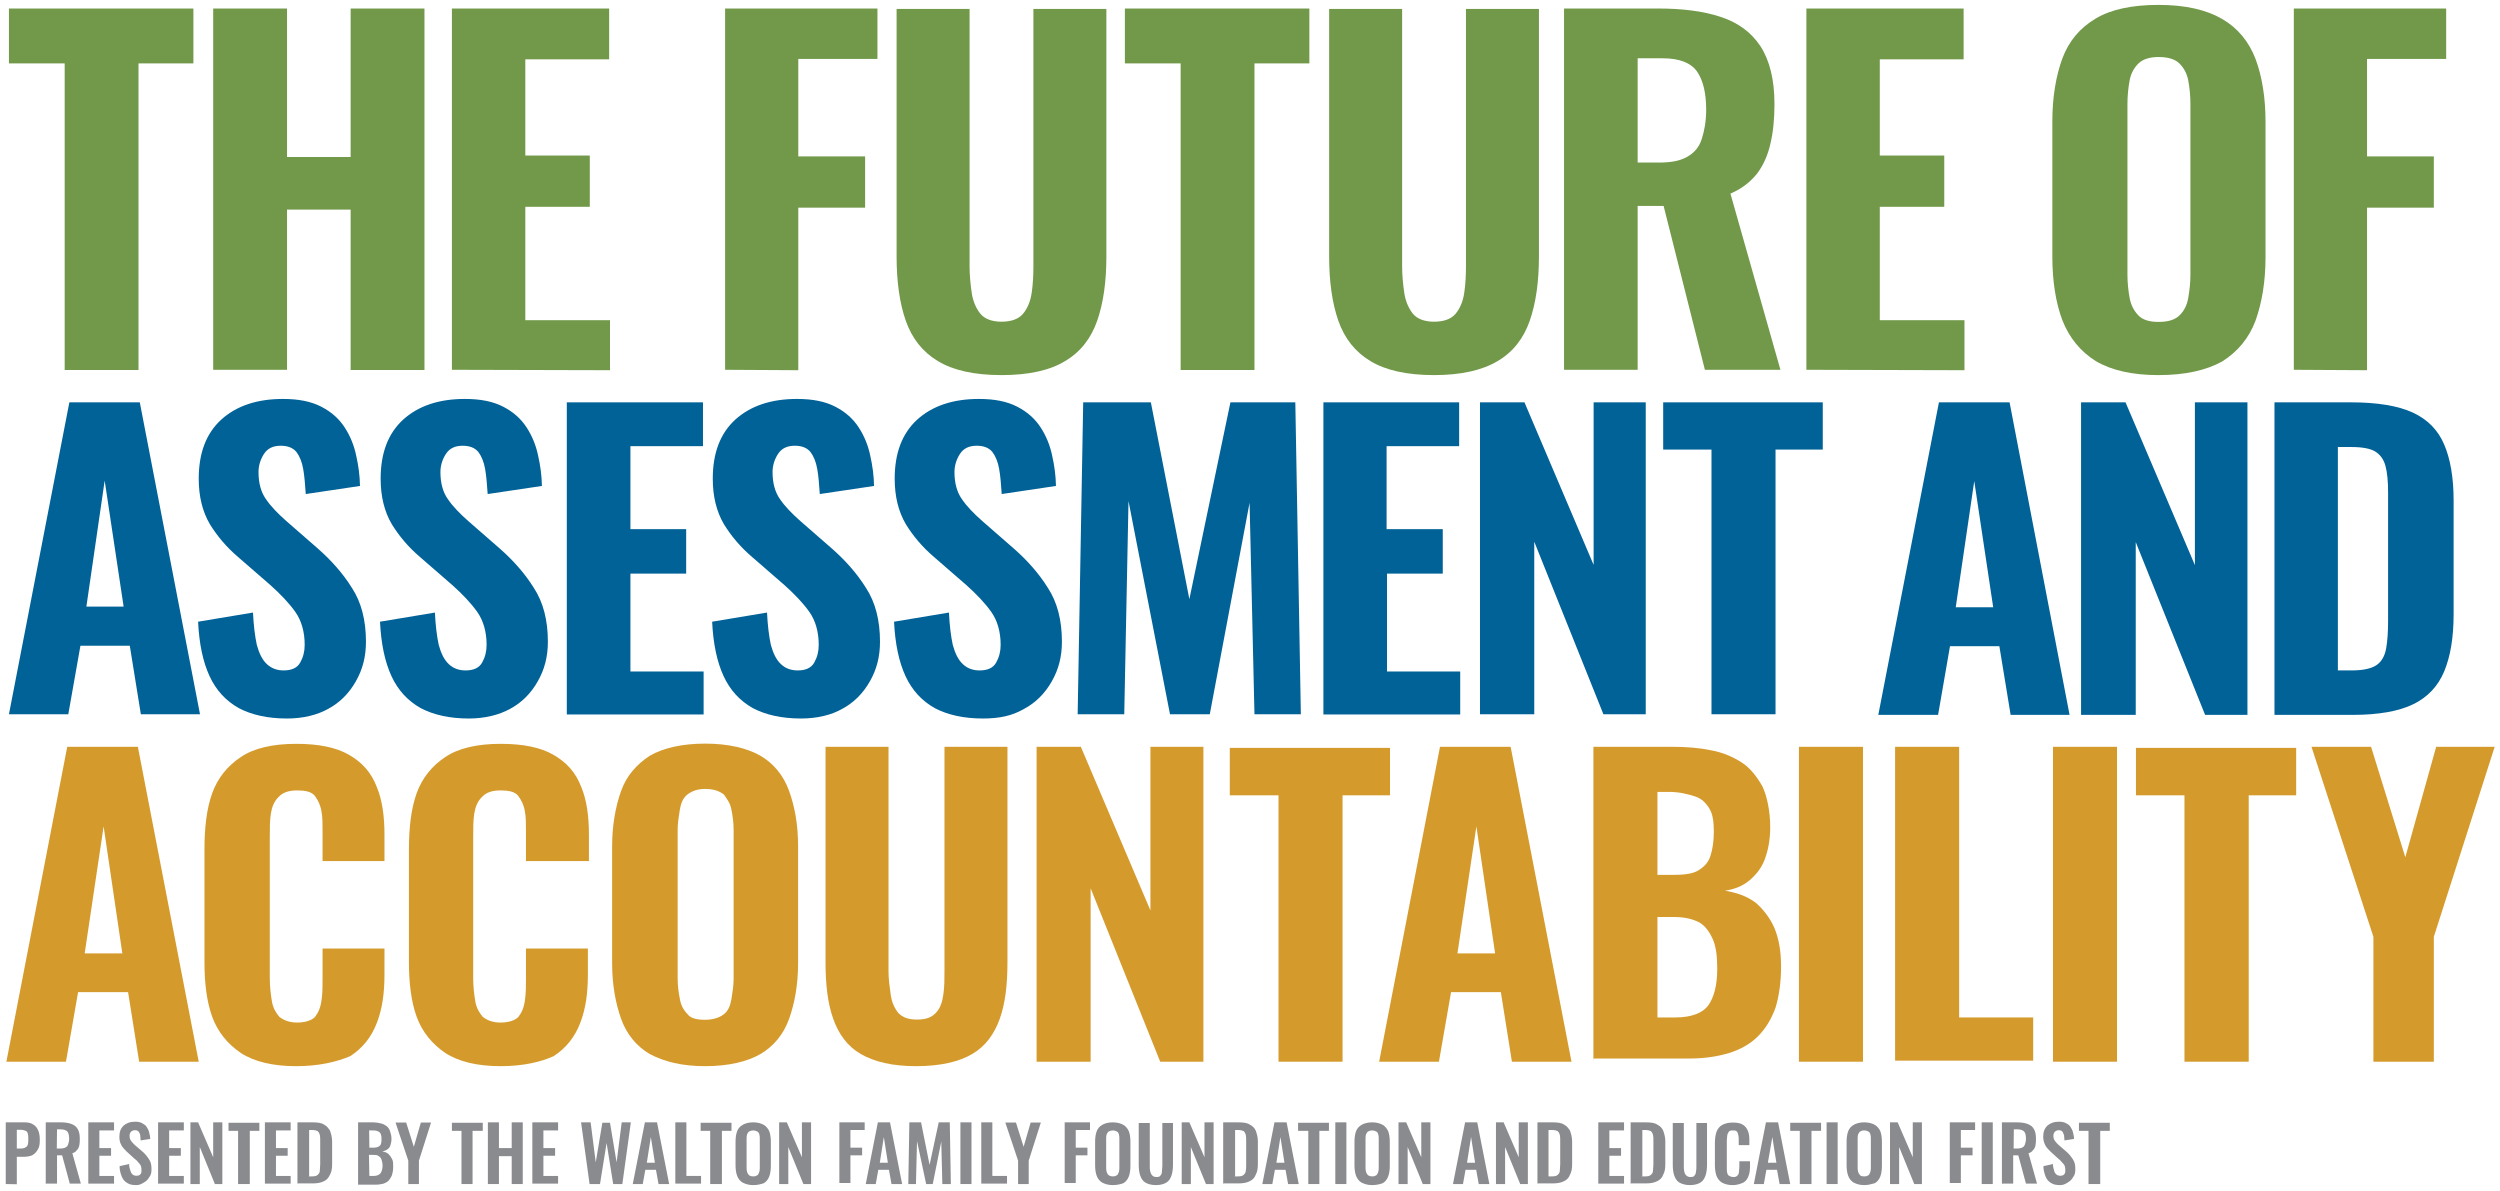<?xml version="1.0" encoding="utf-8"?>
<!-- Generator: Adobe Illustrator 27.3.1, SVG Export Plug-In . SVG Version: 6.00 Build 0)  -->
<svg version="1.1" id="Layer_1" xmlns="http://www.w3.org/2000/svg" xmlns:xlink="http://www.w3.org/1999/xlink" x="0px" y="0px"
	 viewBox="0 0 1175 559.6" style="enable-background:new 0 0 1175 559.6;" xml:space="preserve">
<style type="text/css">
	.st0{fill:#719949;}
	.st1{fill:#016298;}
	.st2{fill:#898B8E;}
	.st3{fill:#D59A2C;}
</style>
<g>
	<path class="st0" d="M30.4,173.8V29.8H4.2V4h86.7v25.8H65.1v144.1H30.4z"/>
	<path class="st0" d="M100.2,173.8V4h34.7v69.8h29.9V4h34.7v169.9h-34.7V98.5h-29.9v75.3H100.2z"/>
	<path class="st0" d="M212.4,173.8V4h73.9v23.9h-39.4v45.2h30.3v24.1h-30.3v53.3h39.8V174L212.4,173.8L212.4,173.8z"/>
	<path class="st0" d="M340.8,173.8V4h71.6v23.7h-37.2v45.8h31.4v24.1h-31.4V174L340.8,173.8L340.8,173.8z"/>
	<path class="st0" d="M470.7,176.3c-12.8,0-22.9-2.3-29.9-6.6c-7.2-4.3-12.2-10.7-15.1-19c-2.9-8.3-4.3-18.4-4.3-30.3V4.2h34.3v121
		c0,4.1,0.4,8.3,1,12.4c0.6,4.1,2.1,7.4,4.1,9.9c2.1,2.5,5.6,3.7,9.9,3.7c4.5,0,8-1.2,10.1-3.7c2.1-2.5,3.5-5.8,4.1-9.9
		c0.6-4.1,0.8-8.3,0.8-12.4V4.2H520v116.2c0,12-1.4,21.9-4.3,30.3c-2.9,8.3-7.8,14.7-15.1,19C493.6,174,483.7,176.3,470.7,176.3z"/>
	<path class="st0" d="M554.9,173.8V29.8h-26.2V4h86.7v25.8h-25.8v144.1H554.9z"/>
	<path class="st0" d="M674,176.3c-12.8,0-22.9-2.3-29.9-6.6c-7.2-4.3-12.2-10.7-15.1-19c-2.9-8.3-4.3-18.4-4.3-30.3V4.2h34.3v121
		c0,4.1,0.4,8.3,1,12.4c0.6,4.1,2.1,7.4,4.1,9.9c2.1,2.5,5.6,3.7,9.9,3.7c4.5,0,8-1.2,10.1-3.7c2.1-2.5,3.5-5.8,4.1-9.9
		c0.6-4.1,0.8-8.3,0.8-12.4V4.2h34.3v116.2c0,12-1.4,21.9-4.3,30.3c-2.9,8.3-7.8,14.7-15.1,19C696.7,174,686.8,176.3,674,176.3z"/>
	<path class="st0" d="M735.1,173.8V4h44c11.6,0,21.3,1.2,29.5,3.9c8.3,2.7,14.4,7.2,18.8,13.8c4.3,6.6,6.6,15.7,6.6,27.2
		c0,7-0.6,13.2-1.9,18.6c-1.2,5.4-3.3,10.1-6.2,14c-3.1,3.9-7.2,7.2-12.6,9.5l23.5,82.8h-35.5l-19.4-77h-12.2v77L735.1,173.8
		L735.1,173.8z M769.7,76.4h10.1c5.6,0,9.9-0.8,13.2-2.7c3.3-1.9,5.6-4.5,6.8-8.3c1.2-3.7,2.1-8.3,2.1-13.8c0-7.8-1.4-13.8-4.3-18
		c-2.9-4.1-8.3-6.2-16.1-6.2h-11.8L769.7,76.4L769.7,76.4z"/>
	<path class="st0" d="M849,173.8V4h73.9v23.9h-39.4v45.2h30.3v24.1h-30.3v53.3h39.8V174L849,173.8L849,173.8z"/>
	<path class="st0" d="M1014.5,176.3c-12.4,0-22.3-2.3-29.5-6.6c-7.2-4.5-12.4-10.9-15.7-19.2c-3.1-8.3-4.7-18.4-4.7-29.9V57.2
		c0-11.6,1.7-21.5,4.7-29.7c3.1-8.3,8.3-14.4,15.7-18.8c7.2-4.3,17.1-6.4,29.5-6.4c12.6,0,22.5,2.3,29.9,6.6
		c7.4,4.3,12.6,10.7,15.7,18.8c3.1,8.3,4.7,18.2,4.7,29.7v63.4c0,11.6-1.7,21.5-4.7,29.9c-3.1,8.3-8.5,14.7-15.7,19.2
		C1037,174,1027.1,176.3,1014.5,176.3z M1014.5,151.3c4.5,0,7.8-1,9.9-3.1c2.1-2.1,3.5-4.7,4.1-8.3s1-7,1-10.9V48.8
		c0-3.9-0.4-7.6-1-10.9c-0.6-3.3-2.1-6-4.1-8c-2.1-2.1-5.4-3.1-9.9-3.1c-4.1,0-7.4,1-9.5,3.1s-3.5,4.7-4.1,8c-0.6,3.3-1,7-1,10.9
		V129c0,3.9,0.4,7.6,1,10.9c0.6,3.5,2.1,6.2,4.1,8.3C1006.9,150.3,1010.2,151.3,1014.5,151.3z"/>
	<path class="st0" d="M1078.1,173.8V4h71.6v23.7h-37.2v45.8h31.4v24.1h-31.4V174L1078.1,173.8L1078.1,173.8z"/>
</g>
<g>
	<path class="st1" d="M4.2,335.7l28.4-146.6h33.1L94,335.7H66.2L61,303.5H37.8l-5.7,32.2H4.2z M40.6,285.1h17.5l-8.9-59.2
		L40.6,285.1z"/>
	<path class="st1" d="M134.9,337.7c-9.1,0-16.6-1.7-22.7-4.9c-6-3.4-10.6-8.3-13.7-15c-3.1-6.7-4.9-15.2-5.4-25.6l25.8-4.3
		c0.3,6,0.9,11,1.8,15.2c1.1,4,2.6,7.1,4.8,9.1s4.8,2.9,7.8,2.9c3.8,0,6.4-1.2,7.8-3.7c1.4-2.5,2.1-5.2,2.1-8.3
		c0-6.1-1.5-11.4-4.4-15.5c-2.9-4.1-6.9-8.3-11.7-12.6l-15.2-13.2c-5.4-4.6-9.8-9.8-13.3-15.5c-3.4-5.8-5.2-12.9-5.2-21.3
		c0-12.1,3.5-21.3,10.6-27.8c7.1-6.4,16.7-9.7,29-9.7c7.4,0,13.3,1.2,18.1,3.7c4.8,2.5,8.3,5.7,10.9,9.7s4.4,8.4,5.4,13.2
		c1.1,4.8,1.7,9.5,1.8,14.3l-25.5,3.8c-0.3-4.4-0.6-8.4-1.2-11.8c-0.6-3.4-1.7-6-3.2-8c-1.7-2-4.1-2.9-7.4-2.9
		c-3.5,0-6.1,1.2-7.8,3.8c-1.7,2.6-2.6,5.5-2.6,8.6c0,5.2,1.2,9.5,3.5,12.7c2.3,3.4,5.5,6.7,9.7,10.4l14.9,13
		c6.1,5.4,11.5,11.4,15.8,18.3c4.4,6.7,6.6,15.2,6.6,25.3c0,6.9-1.5,13-4.8,18.7c-3.1,5.5-7.5,10-13.2,13
		C149.1,336,142.5,337.7,134.9,337.7z"/>
	<path class="st1" d="M220.4,337.7c-9.1,0-16.6-1.7-22.7-4.9c-6-3.4-10.6-8.3-13.7-15c-3.1-6.7-4.9-15.2-5.4-25.6l25.8-4.3
		c0.3,6,0.9,11,1.8,15.2c1.1,4,2.6,7.1,4.8,9.1c2.1,2,4.8,2.9,7.8,2.9c3.8,0,6.4-1.2,7.8-3.7c1.4-2.5,2.1-5.2,2.1-8.3
		c0-6.1-1.5-11.4-4.4-15.5c-2.9-4.1-6.9-8.3-11.7-12.6l-15.2-13.2c-5.4-4.6-9.8-9.8-13.3-15.5c-3.4-5.8-5.2-12.9-5.2-21.3
		c0-12.1,3.5-21.3,10.6-27.8c7.1-6.4,16.7-9.7,29-9.7c7.4,0,13.3,1.2,18.1,3.7c4.8,2.5,8.3,5.7,10.9,9.7c2.6,4,4.4,8.4,5.4,13.2
		c1.1,4.8,1.7,9.5,1.8,14.3l-25.5,3.8c-0.3-4.4-0.6-8.4-1.2-11.8c-0.6-3.4-1.7-6-3.2-8c-1.7-2-4.1-2.9-7.4-2.9
		c-3.5,0-6.1,1.2-7.8,3.8c-1.7,2.6-2.6,5.5-2.6,8.6c0,5.2,1.2,9.5,3.5,12.7c2.3,3.4,5.5,6.7,9.7,10.4l14.9,13
		c6.1,5.4,11.5,11.4,15.8,18.3c4.4,6.7,6.6,15.2,6.6,25.3c0,6.9-1.5,13-4.8,18.7c-3.1,5.5-7.5,10-13.2,13
		C234.5,336,227.9,337.7,220.4,337.7z"/>
	<path class="st1" d="M266.4,335.7V189.1h64v20.6h-34.1v39h26.2v20.9h-26.2v46h34.4v20.2H266.4z"/>
	<path class="st1" d="M376.5,337.7c-9.1,0-16.6-1.7-22.7-4.9c-6-3.4-10.6-8.3-13.7-15c-3.1-6.7-4.9-15.2-5.4-25.6l25.8-4.3
		c0.3,6,0.9,11,1.8,15.2c1.1,4,2.6,7.1,4.8,9.1c2.1,2,4.8,2.9,7.8,2.9c3.8,0,6.4-1.2,7.8-3.7c1.4-2.5,2.1-5.2,2.1-8.3
		c0-6.1-1.5-11.4-4.4-15.5c-2.9-4.1-6.9-8.3-11.7-12.6l-15.2-13.2c-5.4-4.6-9.8-9.8-13.3-15.5c-3.4-5.8-5.2-12.9-5.2-21.3
		c0-12.1,3.5-21.3,10.6-27.8c7.1-6.4,16.7-9.7,29-9.7c7.4,0,13.3,1.2,18.1,3.7c4.8,2.5,8.3,5.7,10.9,9.7c2.6,4,4.4,8.4,5.4,13.2
		c1.1,4.8,1.7,9.5,1.8,14.3l-25.5,3.8c-0.3-4.4-0.6-8.4-1.2-11.8c-0.6-3.4-1.7-6-3.2-8c-1.7-2-4.1-2.9-7.4-2.9
		c-3.5,0-6.1,1.2-7.8,3.8c-1.7,2.6-2.6,5.5-2.6,8.6c0,5.2,1.2,9.5,3.5,12.7c2.3,3.4,5.5,6.7,9.7,10.4l14.9,13
		c6.1,5.4,11.5,11.4,15.8,18.3c4.4,6.7,6.6,15.2,6.6,25.3c0,6.9-1.5,13-4.8,18.7c-3.1,5.5-7.5,10-13.2,13
		C390.8,336,384.1,337.7,376.5,337.7z"/>
	<path class="st1" d="M462,337.7c-9.1,0-16.6-1.7-22.7-4.9c-6-3.4-10.6-8.3-13.7-15c-3.1-6.7-4.9-15.2-5.4-25.6l25.8-4.3
		c0.3,6,0.9,11,1.8,15.2c1.1,4,2.6,7.1,4.8,9.1c2.1,2,4.8,2.9,7.8,2.9c3.8,0,6.4-1.2,7.8-3.7c1.4-2.5,2.1-5.2,2.1-8.3
		c0-6.1-1.5-11.4-4.4-15.5c-2.9-4.1-6.9-8.3-11.7-12.6l-15.2-13.2c-5.4-4.6-9.8-9.8-13.3-15.5c-3.4-5.8-5.2-12.9-5.2-21.3
		c0-12.1,3.5-21.3,10.6-27.8c7.1-6.4,16.7-9.7,29-9.7c7.4,0,13.3,1.2,18.1,3.7c4.8,2.5,8.3,5.7,10.9,9.7c2.6,4,4.4,8.4,5.4,13.2
		c1.1,4.8,1.7,9.5,1.8,14.3l-25.5,3.8c-0.3-4.4-0.6-8.4-1.2-11.8c-0.6-3.4-1.7-6-3.2-8c-1.7-2-4.1-2.9-7.4-2.9
		c-3.5,0-6.1,1.2-7.8,3.8c-1.7,2.6-2.6,5.5-2.6,8.6c0,5.2,1.2,9.5,3.5,12.7c2.3,3.4,5.5,6.7,9.7,10.4l14.9,13
		c6.1,5.4,11.5,11.4,15.8,18.3c4.4,6.7,6.6,15.2,6.6,25.3c0,6.9-1.5,13-4.8,18.7c-3.1,5.5-7.5,10-13.2,13
		C475.5,336.5,469.5,337.7,462,337.7z"/>
	<path class="st1" d="M506.5,335.7l2.6-146.6h31.8l18.1,92.5l19.3-92.5h30.5l2.6,146.6h-21.8l-2.3-99.4l-18.7,99.4h-18.7
		l-19.5-100.2l-2,100.2L506.5,335.7L506.5,335.7z"/>
	<path class="st1" d="M622,335.7V189.1h63.8v20.6h-34.1v39h26.4v20.9h-26.2v46h34.4v20.2H622z"/>
	<path class="st1" d="M695.6,335.7V189.1h20.9l32.5,76.4v-76.4h24.5v146.6h-19.9l-32.5-81.1v81.1L695.6,335.7L695.6,335.7z"/>
	<path class="st1" d="M804.4,335.7V211.3h-22.7v-22.2h75v22.2h-22.2v124.4H804.4z"/>
</g>
<g>
	<g>
		<path class="st2" d="M2.7,556.5v-29h8.6c1.7,0,3.1,0.2,4.3,1c1.2,0.7,1.9,1.7,2.4,2.9s0.7,2.6,0.7,4.5s-0.2,3.3-1,4.5
			c-0.7,1.2-1.4,1.9-2.6,2.6c-1.2,0.5-2.6,0.7-4,0.7H7.9v12.9L2.7,556.5L2.7,556.5z M7.9,539.8h1.9c1,0,1.7-0.2,2.1-0.5
			c0.5-0.2,1-0.7,1.2-1.4c0.2-0.7,0.2-1.4,0.2-2.4s0-1.9-0.2-2.6s-0.5-1.2-1-1.4c-0.5-0.2-1.4-0.5-2.4-0.5H7.9V539.8z"/>
		<path class="st2" d="M21.5,556.5v-29h6.9c1.9,0,3.6,0.2,5,0.7c1.4,0.5,2.4,1.2,3.1,2.4c0.7,1.2,1,2.6,1,4.5c0,1.2,0,2.1-0.2,3.1
			s-0.5,1.7-1.2,2.4c-0.5,0.7-1.2,1.2-2.1,1.4l4,14.3h-5.2l-3.6-13.3h-2.4v13.3h-5.2V556.5z M26.7,539.8h1.7c1,0,1.9-0.2,2.4-0.5
			c0.5-0.2,1-0.7,1.2-1.4c0.2-0.7,0.5-1.4,0.5-2.6c0-1.4-0.2-2.6-0.7-3.3c-0.5-0.7-1.7-1.2-3.1-1.2h-1.9L26.7,539.8L26.7,539.8z"/>
		<path class="st2" d="M41.5,556.5v-29h12.1v3.8h-6.9v8.3h5.5v3.6h-5.5v9.5h6.9v3.6H41.5V556.5z"/>
		<path class="st2" d="M64.1,557c-1.7,0-3.1-0.2-4.3-1c-1.2-0.7-2.1-1.7-2.6-3.1c-0.5-1.2-1-2.9-1-4.8l4.5-1c0,1.2,0.2,2.1,0.5,2.9
			c0.2,0.7,0.5,1.4,1,1.9c0.5,0.5,1.2,0.7,1.9,0.7c1,0,1.4-0.2,1.9-0.7s0.5-1.2,0.5-1.9c0-1.2-0.2-2.4-1-3.1
			c-0.5-0.7-1.4-1.7-2.4-2.4l-3.6-3.3c-1-1-1.9-1.9-2.4-2.9c-0.7-1.2-1-2.4-1-4c0-2.4,0.7-4,1.9-5.2c1.4-1.2,3.1-1.9,5.5-1.9
			c1.4,0,2.4,0.2,3.3,0.7s1.7,1,2.1,1.7c0.5,0.7,1,1.7,1.2,2.6c0.2,1,0.5,1.9,0.5,3.1l-4.5,0.7c0-1-0.2-1.7-0.2-2.4
			c0-0.7-0.5-1.2-0.7-1.7c-0.5-0.5-1-0.7-1.7-0.7s-1.4,0.2-1.9,0.7s-0.7,1.2-0.7,1.9c0,1,0.2,1.7,0.7,2.4c0.5,0.7,1,1.2,1.7,1.9
			l3.6,3.1c1.2,1,2.1,2.1,3.1,3.6c1,1.4,1.2,2.9,1.2,4.8c0,1.4-0.2,2.6-1,3.6c-0.7,1.2-1.4,1.9-2.6,2.6S65.5,557,64.1,557z"/>
		<path class="st2" d="M74.3,556.5v-29h12.1v3.8h-6.9v8.3H85v3.6h-5.5v9.5h6.9v3.6H74.3V556.5z"/>
		<path class="st2" d="M89.5,556.5v-29h3.6l7.1,16.4v-16.4h4.3v29H101l-7.1-17.4v17.4H89.5z"/>
		<path class="st2" d="M111.9,556.5v-25h-4.5v-3.8h14.5v3.8h-4.5v25H111.9z"/>
		<path class="st2" d="M124.5,556.5v-29h12.1v3.8h-6.9v8.3h5.5v3.6h-5.5v9.5h6.9v3.6h-12.1V556.5z"/>
		<path class="st2" d="M139.8,556.5v-29h6.9c2.4,0,4.3,0.2,5.5,1c1.4,0.7,2.1,1.7,2.9,2.9c0.5,1.4,1,3.1,1,5v10.5
			c0,2.1-0.2,3.8-1,5.2c-0.7,1.4-1.4,2.4-2.9,3.1c-1.4,0.7-3.1,1-5.2,1h-7.1V556.5z M145,552.9h1.7c1.2,0,2.1-0.2,2.6-0.7
			c0.5-0.5,1-1,1-1.9s0.2-1.9,0.2-3.1v-11c0-1.2,0-2.1-0.2-2.9c-0.2-0.7-0.5-1.2-1-1.7c-0.5-0.2-1.4-0.5-2.6-0.5h-1.4v21.7H145z"/>
		<path class="st2" d="M168.3,556.5v-29h7.1c1.2,0,2.4,0.2,3.6,0.5c1,0.2,1.9,0.7,2.6,1.2s1.4,1.4,1.7,2.4s0.7,2.1,0.7,3.6
			c0,1.2-0.2,2.1-0.5,3.1c-0.2,0.7-0.7,1.4-1.4,1.9c-0.7,0.5-1.4,0.7-2.4,1c1.2,0.2,2.1,0.5,2.9,1.2c0.7,0.7,1.2,1.4,1.7,2.4
			c0.5,1,0.5,2.1,0.5,3.6s-0.2,2.6-0.5,3.6c-0.2,1-1,1.9-1.4,2.6c-0.5,0.7-1.4,1.2-2.6,1.7c-1,0.2-2.1,0.5-3.6,0.5H168.3z
			 M173.6,539.4h1.9c1,0,1.9-0.2,2.4-0.5c0.5-0.2,1-0.7,1.2-1.4c0.2-0.7,0.2-1.4,0.2-2.4c0-1-0.2-1.9-0.5-2.4c-0.2-0.5-1-1-1.7-1.2
			c-0.7-0.2-1.7-0.2-2.6-0.2h-1L173.6,539.4L173.6,539.4z M173.6,552.7h1.9c1.7,0,2.6-0.5,3.3-1.2c0.5-0.7,1-1.9,1-3.6
			c0-1.2-0.2-2.1-0.5-2.9c-0.2-0.7-0.7-1.2-1.4-1.7s-1.4-0.5-2.6-0.5h-1.9L173.6,552.7L173.6,552.7z"/>
		<path class="st2" d="M191.9,556.5v-11l-6-17.9h5l3.6,11.4l3.3-11.4h4.8l-5.7,17.9v11H191.9z"/>
		<path class="st2" d="M216.9,556.5v-25h-4.5v-3.8h14.5v3.8h-4.8v25H216.9z"/>
		<path class="st2" d="M229.3,556.5v-29h5.2v12.1h6v-12.1h5.2v29h-5.2v-13.1h-6v13.1H229.3z"/>
		<path class="st2" d="M250.2,556.5v-29h12.1v3.8h-6.9v8.3h5.5v3.6h-5.5v9.5h6.9v3.6h-12.1L250.2,556.5L250.2,556.5z"/>
		<path class="st2" d="M277.1,556.5l-4-29h4.5l2.4,18.8l3.1-18.6h3.6l3.1,18.6l2.4-18.8h4.3l-4,29h-4.3l-3.1-19.3l-3.1,19.3H277.1z"
			/>
		<path class="st2" d="M297.4,556.5l5.7-29h5.7l5.7,29h-5l-1.2-6.7h-5l-1.2,6.7H297.4z M304,546.5h3.8l-1.9-12.1L304,546.5z"/>
		<path class="st2" d="M317.4,556.5v-29h5.2v25.2h6.9v3.6h-12.1V556.5z"/>
		<path class="st2" d="M333.8,556.5v-25h-4.5v-3.8h14.5v3.8h-4.5v25H333.8z"/>
		<path class="st2" d="M354,557c-2.1,0-3.6-0.5-5-1.2c-1.2-0.7-2.1-1.9-2.6-3.3c-0.5-1.4-0.7-3.1-0.7-5v-10.7c0-1.9,0.2-3.6,0.7-5
			c0.5-1.4,1.4-2.4,2.6-3.1c1.2-0.7,2.9-1.2,5-1.2c2.1,0,3.8,0.5,5,1.2c1.2,0.7,2.1,1.9,2.6,3.1c0.5,1.4,0.7,3.1,0.7,5v11
			c0,1.9-0.2,3.6-0.7,5c-0.5,1.4-1.4,2.6-2.6,3.3C357.8,556.5,356.2,557,354,557z M354,552.9c1,0,1.4-0.2,1.9-0.5
			c0.5-0.2,0.7-1,1-1.7c0.2-0.7,0.2-1.4,0.2-2.1v-13.3c0-0.7,0-1.4-0.2-2.1c-0.2-0.7-0.5-1.2-1-1.4c-0.5-0.2-1-0.5-1.9-0.5
			c-0.7,0-1.4,0.2-1.9,0.5c-0.5,0.2-0.7,1-1,1.4c-0.2,0.7-0.2,1.4-0.2,2.1v13.3c0,0.7,0,1.4,0.2,2.1c0.2,0.7,0.5,1.2,1,1.7
			C352.6,552.7,353.1,552.9,354,552.9z"/>
		<path class="st2" d="M366.2,556.5v-29h3.6l7.1,16.4v-16.4h4.3v29h-3.6l-7.1-17.4v17.4H366.2z"/>
		<path class="st2" d="M394.5,556.5v-29h11.9v3.6h-6.7v8.3h5.5v3.6h-5.5V556h-5.2V556.5z"/>
		<path class="st2" d="M406.9,556.5l5.7-29h5.7l5.7,29h-5l-1.2-6.7h-5l-1.2,6.7H406.9z M413.5,546.5h3.8l-1.9-12.1L413.5,546.5z"/>
		<path class="st2" d="M426.9,556.5l0.5-29h5.5l4,20l4.3-20h5.2l0.5,29h-4l-0.5-20l-4,20h-3.1l-4.3-20.2l-0.5,20.2H426.9z"/>
		<path class="st2" d="M451.4,556.5v-29h5.2v29H451.4z"/>
		<path class="st2" d="M461.2,556.5v-29h5.2v25.2h6.9v3.6h-12.1L461.2,556.5L461.2,556.5z"/>
		<path class="st2" d="M478.5,556.5v-11l-6-17.9h5l3.6,11.4l3.3-11.4h4.8l-5.7,17.9v11H478.5z"/>
		<path class="st2" d="M500.4,556.5v-29h11.9v3.6h-6.7v8.3h5.5v3.6h-5.5V556h-5.2V556.5z"/>
		<path class="st2" d="M523,557c-2.1,0-3.6-0.5-5-1.2c-1.2-0.7-2.1-1.9-2.6-3.3c-0.5-1.4-0.7-3.1-0.7-5v-10.7c0-1.9,0.2-3.6,0.7-5
			c0.5-1.4,1.4-2.4,2.6-3.1c1.2-0.7,2.9-1.2,5-1.2c2.1,0,3.8,0.5,5,1.2c1.2,0.7,2.1,1.9,2.6,3.1c0.5,1.4,0.7,3.1,0.7,5v11
			c0,1.9-0.2,3.6-0.7,5c-0.5,1.4-1.4,2.6-2.6,3.3C526.9,556.5,525.2,557,523,557z M523,552.9c1,0,1.4-0.2,1.9-0.5
			c0.5-0.2,0.7-1,1-1.7c0.2-0.7,0.2-1.4,0.2-2.1v-13.3c0-0.7,0-1.4-0.2-2.1c-0.2-0.7-0.5-1.2-1-1.4c-0.5-0.2-1-0.5-1.9-0.5
			c-0.7,0-1.4,0.2-1.9,0.5c-0.5,0.2-0.7,1-1,1.4c-0.2,0.7-0.2,1.4-0.2,2.1v13.3c0,0.7,0,1.4,0.2,2.1c0.2,0.7,0.5,1.2,1,1.7
			C521.6,552.7,522.3,552.9,523,552.9z"/>
		<path class="st2" d="M543.3,557c-2.1,0-3.8-0.5-5-1.2c-1.2-0.7-1.9-1.9-2.4-3.3c-0.5-1.4-0.7-3.1-0.7-5.2v-19.5h5.2v20.2
			c0,1,0,1.7,0.2,2.6c0.2,0.7,0.5,1.4,1,1.9c0.5,0.5,1.2,0.7,1.9,0.7c1,0,1.7-0.2,1.9-0.7c0.5-0.5,0.7-1.2,0.7-1.9
			c0-0.7,0.2-1.7,0.2-2.6v-20.2h5v19.5c0,1.9-0.2,3.8-0.7,5.2s-1.2,2.6-2.4,3.3C547.1,556.5,545.4,557,543.3,557z"/>
		<path class="st2" d="M555.4,556.5v-29h3.6l7.1,16.4v-16.4h4.3v29h-3.6l-7.1-17.4v17.4H555.4z"/>
		<path class="st2" d="M574.9,556.5v-29h6.9c2.4,0,4.3,0.2,5.5,1c1.4,0.7,2.4,1.7,2.9,2.9c0.5,1.4,1,3.1,1,5v10.5
			c0,2.1-0.2,3.8-1,5.2c-0.5,1.4-1.4,2.4-2.9,3.1c-1.4,0.7-3.1,1-5.2,1h-7.1V556.5z M580.2,552.9h1.7c1.2,0,2.1-0.2,2.6-0.7
			c0.5-0.5,1-1,1-1.9c0.2-0.7,0.2-1.9,0.2-3.1v-11c0-1.2,0-2.1-0.2-2.9c-0.2-0.7-0.5-1.2-1-1.7c-0.5-0.2-1.4-0.5-2.6-0.5h-1.4v21.7
			H580.2z"/>
		<path class="st2" d="M593.3,556.5l5.7-29h5.7l5.7,29h-5l-1.2-6.7h-5l-1.2,6.7H593.3z M599.9,546.5h3.8l-1.9-12.1L599.9,546.5z"/>
		<path class="st2" d="M614.9,556.5v-25h-4.8v-3.8h14.5v3.8h-4.5v25H614.9z"/>
		<path class="st2" d="M627.6,556.5v-29h5.2v29H627.6z"/>
		<path class="st2" d="M644.9,557c-2.1,0-3.6-0.5-5-1.2c-1.2-0.7-2.1-1.9-2.6-3.3c-0.5-1.4-0.7-3.1-0.7-5v-10.7c0-1.9,0.2-3.6,0.7-5
			s1.4-2.4,2.6-3.1c1.2-0.7,2.9-1.2,5-1.2c2.1,0,3.8,0.5,5,1.2c1.2,0.7,2.1,1.9,2.6,3.1c0.5,1.4,0.7,3.1,0.7,5v11
			c0,1.9-0.2,3.6-0.7,5c-0.5,1.4-1.4,2.6-2.6,3.3C648.7,556.5,647.1,557,644.9,557z M644.9,552.9c1,0,1.4-0.2,1.9-0.5
			c0.5-0.2,0.7-1,1-1.7c0.2-0.7,0.2-1.4,0.2-2.1v-13.3c0-0.7,0-1.4-0.2-2.1c-0.2-0.7-0.5-1.2-1-1.4c-0.5-0.2-1-0.5-1.9-0.5
			c-0.7,0-1.4,0.2-1.9,0.5c-0.5,0.2-0.7,1-1,1.4c-0.2,0.7-0.2,1.4-0.2,2.1v13.3c0,0.7,0,1.4,0.2,2.1c0.2,0.7,0.5,1.2,1,1.7
			C643.5,552.7,644.2,552.9,644.9,552.9z"/>
		<path class="st2" d="M657.3,556.5v-29h3.6l7.1,16.4v-16.4h4.3v29h-3.6l-7.1-17.4v17.4H657.3z"/>
	</g>
	<g>
		<path class="st2" d="M682.9,556.5l5.7-29h5.7l5.7,29h-5l-1.2-6.7h-5l-1.2,6.7H682.9z M689.5,546.5h3.8l-1.9-12.1L689.5,546.5z"/>
		<path class="st2" d="M703.1,556.5v-29h3.6l7.1,16.4v-16.4h4.3v29h-3.6l-7.1-17.4v17.4H703.1z"/>
		<path class="st2" d="M722.6,556.5v-29h6.9c2.4,0,4.3,0.2,5.5,1c1.4,0.7,2.1,1.7,2.9,2.9c0.5,1.4,1,3.1,1,5v10.5
			c0,2.1-0.2,3.8-1,5.2c-0.5,1.4-1.4,2.4-2.9,3.1c-1.4,0.7-3.1,1-5.2,1h-7.1V556.5z M727.8,552.9h1.7c1.2,0,2.1-0.2,2.6-0.7
			c0.5-0.5,1-1,1-1.9c0-0.7,0.2-1.9,0.2-3.1v-11c0-1.2,0-2.1-0.2-2.9c-0.2-0.7-0.5-1.2-1-1.7c-0.5-0.2-1.4-0.5-2.6-0.5h-1.7V552.9z"
			/>
		<path class="st2" d="M751.2,556.5v-29h12.1v3.8h-6.9v8.3h5.5v3.6h-5.5v9.5h6.9v3.6h-12.1L751.2,556.5L751.2,556.5z"/>
		<path class="st2" d="M766.4,556.5v-29h6.9c2.4,0,4.3,0.2,5.5,1c1.4,0.7,2.4,1.7,2.9,2.9c0.5,1.4,1,3.1,1,5v10.5
			c0,2.1-0.2,3.8-1,5.2c-0.5,1.4-1.4,2.4-2.9,3.1c-1.4,0.7-3.1,1-5.2,1h-7.1V556.5z M771.6,552.9h1.7c1.2,0,2.1-0.2,2.6-0.7
			c0.5-0.5,1-1,1-1.9c0-0.7,0.2-1.9,0.2-3.1v-11c0-1.2,0-2.1-0.2-2.9c-0.2-0.7-0.5-1.2-1-1.7c-0.5-0.2-1.4-0.5-2.6-0.5h-1.4v21.7
			H771.6z"/>
		<path class="st2" d="M794.3,557c-2.1,0-3.8-0.5-5-1.2c-1.2-0.7-1.9-1.9-2.4-3.3s-0.7-3.1-0.7-5.2v-19.5h5.2v20.2
			c0,1,0,1.7,0.2,2.6c0.2,1,0.5,1.4,1,1.9c0.5,0.5,1.2,0.7,1.9,0.7c1,0,1.7-0.2,1.9-0.7c0.5-0.5,0.7-1.2,0.7-1.9
			c0.2-0.7,0.2-1.7,0.2-2.6v-20.2h5v19.5c0,1.9-0.2,3.8-0.7,5.2s-1.2,2.6-2.4,3.3C798.1,556.5,796.4,557,794.3,557z"/>
		<path class="st2" d="M814.3,557c-2.1,0-3.8-0.5-5-1.2c-1.2-0.7-2.1-1.9-2.6-3.3c-0.5-1.4-0.7-3.1-0.7-5v-10.2
			c0-1.9,0.2-3.6,0.7-5.2c0.5-1.4,1.4-2.6,2.6-3.3c1.2-0.7,2.9-1.2,5-1.2c1.9,0,3.6,0.2,4.8,1c1.2,0.7,1.9,1.7,2.4,2.9
			c0.5,1.2,0.7,2.6,0.7,4.3v2.4h-5v-2.6c0-0.7,0-1.4-0.2-2.1c-0.2-0.7-0.2-1.2-0.7-1.7c-0.5-0.5-1-0.5-1.9-0.5c-1,0-1.7,0.2-1.9,0.7
			s-0.7,1-0.7,1.7c0,0.7-0.2,1.4-0.2,2.4v12.6c0,1,0,1.9,0.2,2.6c0.2,0.7,0.5,1.2,1,1.4c0.5,0.2,1,0.5,1.9,0.5c1,0,1.4-0.2,1.9-0.7
			s0.7-1,0.7-1.7c0-0.7,0.2-1.4,0.2-2.4v-2.6h5v2.4c0,1.7-0.2,3.3-0.7,4.5c-0.5,1.4-1.2,2.4-2.4,3.1
			C817.8,556.5,816.4,557,814.3,557z"/>
		<path class="st2" d="M824.3,556.5l5.7-29h5.7l5.7,29h-5l-1.2-6.7h-5l-1.2,6.7H824.3z M830.9,546.5h4l-1.9-12.1L830.9,546.5z"/>
		<path class="st2" d="M845.9,556.5v-25h-4.5v-3.8h14.5v3.8h-4.5v25H845.9z"/>
		<path class="st2" d="M858.5,556.5v-29h5.2v29H858.5z"/>
		<path class="st2" d="M876.2,557c-2.1,0-3.6-0.5-5-1.2c-1.2-0.7-2.1-1.9-2.6-3.3c-0.5-1.4-0.7-3.1-0.7-5v-10.7c0-1.9,0.2-3.6,0.7-5
			c0.5-1.4,1.4-2.4,2.6-3.1c1.2-0.7,2.9-1.2,5-1.2c2.1,0,3.8,0.5,5,1.2c1.2,0.7,2.1,1.9,2.6,3.1c0.5,1.4,0.7,3.1,0.7,5v11
			c0,1.9-0.2,3.6-0.7,5c-0.5,1.4-1.4,2.6-2.6,3.3C879.7,556.5,878.1,557,876.2,557z M876.2,552.9c1,0,1.4-0.2,1.9-0.5
			c0.5-0.2,0.7-1,1-1.7c0.2-0.7,0.2-1.4,0.2-2.1v-13.3c0-0.7,0-1.4-0.2-2.1c-0.2-0.7-0.5-1.2-1-1.4c-0.5-0.2-1-0.5-1.9-0.5
			c-1,0-1.4,0.2-1.9,0.5c-0.5,0.2-0.7,1-1,1.4c-0.2,0.7-0.2,1.4-0.2,2.1v13.3c0,0.7,0,1.4,0.2,2.1c0.2,0.7,0.5,1.2,1,1.7
			C874.5,552.7,875.2,552.9,876.2,552.9z"/>
		<path class="st2" d="M888.3,556.5v-29h3.6l7.1,16.4v-16.4h4.3v29h-3.6l-7.1-17.4v17.4H888.3z"/>
		<path class="st2" d="M916.4,556.5v-29h11.9v3.6h-6.7v8.3h5.5v3.6h-5.5V556h-5.2V556.5z"/>
		<path class="st2" d="M931.4,556.5v-29h5.2v29H931.4z"/>
		<path class="st2" d="M940.9,556.5v-29h6.9c1.9,0,3.6,0.2,5,0.7c1.4,0.5,2.4,1.2,3.1,2.4c0.7,1.2,1,2.6,1,4.5c0,1.2,0,2.1-0.2,3.1
			c-0.2,1-0.5,1.7-1.2,2.4c-0.5,0.7-1.2,1.2-2.1,1.4l4,14.3h-5.2l-3.6-13.3h-2.4v13.3h-5.2V556.5z M946.4,539.8h1.7
			c1,0,1.9-0.2,2.4-0.5c0.5-0.2,1-0.7,1.2-1.4c0.2-0.7,0.5-1.4,0.5-2.6c0-1.4-0.2-2.6-0.7-3.3c-0.5-0.7-1.7-1.2-3.1-1.2h-1.9
			L946.4,539.8L946.4,539.8z"/>
		<path class="st2" d="M968.3,557c-1.7,0-3.1-0.2-4.3-1c-1.2-0.7-2.1-1.7-2.6-3.1s-1-2.9-1-4.8l4.5-1c0,1.2,0.2,2.1,0.5,2.9
			c0.2,1,0.5,1.4,1,1.9c0.5,0.5,1.2,0.7,1.9,0.7c1,0,1.4-0.2,1.9-0.7c0.5-0.5,0.5-1.2,0.5-1.9c0-1.2-0.2-2.4-1-3.1
			c-0.7-0.7-1.4-1.7-2.4-2.4l-3.6-3.3c-1-1-1.9-1.9-2.4-2.9s-1-2.4-1-4c0-2.4,0.7-4,1.9-5.2c1.4-1.2,3.1-1.9,5.5-1.9
			c1.4,0,2.4,0.2,3.3,0.7c1,0.5,1.7,1,2.1,1.7c0.5,0.7,1,1.7,1.2,2.6c0.2,1,0.5,1.9,0.5,3.1l-4.5,0.7c0-1-0.2-1.7-0.2-2.4
			c-0.2-0.7-0.5-1.2-0.7-1.7c-0.5-0.5-1-0.7-1.7-0.7c-0.7,0-1.4,0.2-1.9,0.7s-0.7,1.2-0.7,1.9c0,1,0.2,1.7,0.7,2.4
			c0.5,0.7,1,1.2,1.7,1.9l3.6,3.1c1.2,1,2.1,2.1,3.1,3.6c1,1.4,1.2,2.9,1.2,4.8c0,1.4-0.2,2.6-1,3.6c-0.7,1.2-1.4,1.9-2.6,2.6
			C970.7,556.5,969.7,557,968.3,557z"/>
		<path class="st2" d="M981.6,556.5v-25h-4.5v-3.8h14.5v3.8h-4.5v25H981.6z"/>
	</g>
</g>
<g>
	<path class="st3" d="M3,499l28.6-148h33.2l28.6,148h-28l-5.2-32.7H36.7L31,499H3z M39.8,448.1h17.7l-8.8-59.7L39.8,448.1z"/>
	<path class="st3" d="M139.2,501.1c-10.9,0-19.7-2.1-26-6.2c-6.2-4.2-10.9-9.9-13.5-17.1s-3.6-16.1-3.6-25.4v-53
		c0-10.4,1-19.2,3.6-26.5s7.3-13,13.5-17.1c6.2-4.2,15.1-6.2,26-6.2c10.4,0,18.7,1.6,24.9,5.2c6.2,3.6,10.4,8.3,13,15.1
		c2.6,6.2,3.6,14,3.6,22.3v12.5h-29.1v-14c0-3.6,0-6.8-0.5-9.3c-0.5-3.1-1.6-5.2-3.1-7.3c-1.6-2.1-4.7-2.6-8.3-2.6
		c-4.2,0-6.8,1-8.8,3.1c-2.1,2.1-3.1,4.7-3.6,7.8c-0.5,3.1-0.5,6.8-0.5,10.4v67c0,4.2,0.5,7.8,1,10.9c0.5,3.1,2.1,5.7,3.6,7.3
		c2.1,1.6,4.7,2.6,8.3,2.6c3.6,0,6.8-1,8.3-2.6c1.6-2.1,2.6-4.2,3.1-7.8c0.5-3.1,0.5-6.8,0.5-9.9v-14.5h29.1V458
		c0,8.8-1,16.1-3.6,22.8c-2.6,6.8-6.8,11.9-12.5,15.6C158.4,499,150.1,501.1,139.2,501.1z"/>
	<path class="st3" d="M235.3,501.1c-10.9,0-19.7-2.1-26-6.2c-6.2-4.2-10.9-9.9-13.5-17.1s-3.6-16.1-3.6-25.4v-53
		c0-10.4,1-19.2,3.6-26.5s7.3-13,13.5-17.1c6.2-4.2,15.1-6.2,26-6.2c10.4,0,18.7,1.6,24.9,5.2c6.2,3.6,10.4,8.3,13,15.1
		c2.6,6.2,3.6,14,3.6,22.3v12.5h-29.6v-14c0-3.6,0-6.8-0.5-9.3c-0.5-3.1-1.6-5.2-3.1-7.3c-1.6-2.1-4.7-2.6-8.3-2.6
		c-4.2,0-6.8,1-8.8,3.1c-2.1,2.1-3.1,4.7-3.6,7.8c-0.5,3.1-0.5,6.8-0.5,10.4v67c0,4.2,0.5,7.8,1,10.9c0.5,3.1,2.1,5.7,3.6,7.3
		c2.1,1.6,4.7,2.6,8.3,2.6c3.6,0,6.8-1,8.3-2.6c1.6-2.1,2.6-4.2,3.1-7.8c0.5-3.1,0.5-6.8,0.5-9.9v-14.5h29.1V458
		c0,8.8-1,16.1-3.6,22.8c-2.6,6.8-6.8,11.9-12.5,15.6C254.5,499,246.2,501.1,235.3,501.1z"/>
	<path class="st3" d="M331.4,501.1c-10.9,0-19.2-2.1-26-5.7c-6.2-3.6-10.9-9.3-13.5-16.6c-2.6-7.3-4.2-16.1-4.2-26v-55
		c0-9.9,1.6-18.7,4.2-26c2.6-7.3,7.3-12.5,13.5-16.6c6.2-3.6,15.1-5.7,26-5.7s19.7,2.1,26,5.7c6.2,3.6,10.9,9.3,13.5,16.6
		c2.6,7.3,4.2,15.6,4.2,26v55c0,9.9-1.6,18.7-4.2,26c-2.6,7.3-7.3,13-13.5,16.6S342.3,501.1,331.4,501.1z M331.4,479.3
		c3.6,0,6.8-1,8.8-2.6c2.1-1.6,3.1-4.2,3.6-7.3s1-6.2,1-9.3v-70.1c0-3.6-0.5-6.8-1-9.3c-0.5-3.1-2.1-5.2-3.6-7.3
		c-2.1-1.6-4.7-2.6-8.8-2.6c-3.6,0-6.2,1-8.3,2.6c-2.1,1.6-3.1,4.2-3.6,7.3c-0.5,3.1-1,6.2-1,9.3V460c0,3.6,0.5,6.8,1,9.3
		c0.5,3.1,1.6,5.2,3.6,7.3C324.6,478.7,327.7,479.3,331.4,479.3z"/>
	<path class="st3" d="M430.6,501.1c-11.4,0-19.7-2.1-26-5.7s-10.4-9.3-13-16.6c-2.6-7.3-3.6-16.1-3.6-26.5V351h29.6v105.4
		c0,3.6,0.5,7.3,1,10.9c0.5,3.6,1.6,6.2,3.6,8.8c2.1,2.1,4.7,3.1,8.8,3.1c4.2,0,6.8-1,8.8-3.1c2.1-2.1,3.1-5.2,3.6-8.8
		c0.5-3.6,0.5-7.3,0.5-10.9V351h29.6v101.3c0,10.4-1,19.2-3.6,26.5c-2.6,7.3-6.8,13-13,16.6C450.8,499,442,501.1,430.6,501.1z"/>
	<path class="st3" d="M487.2,499V351h20.8l32.7,76.9V351h24.9v148h-20.3l-32.7-81.5V499H487.2z"/>
	<path class="st3" d="M600.9,499V373.8H578v-22.3h75.3v22.3H631V499H600.9z"/>
	<path class="st3" d="M648.2,499l28.6-148h33.2l28.6,148h-28l-5.2-32.7h-23.4l-5.7,32.7H648.2z M685,448.1h17.7l-8.8-59.7L685,448.1
		z"/>
	<path class="st3" d="M748.9,499V351h37.4c6.2,0,12.5,0.5,17.7,1.6c5.7,1,10.4,3.1,14.5,5.7s7.3,6.8,9.9,11.4
		c2.1,4.7,3.6,11.4,3.6,19.2c0,5.7-1,10.9-2.6,15.1c-1.6,4.2-4.2,7.3-7.3,9.9c-3.1,2.6-7.3,4.2-11.4,4.7c5.7,1,10.4,2.6,14.5,5.7
		c3.6,3.1,6.8,7.3,8.8,11.9c2.1,5.2,3.1,10.9,3.1,18.2c0,7.3-1,14-2.6,19.2c-2.1,5.7-4.7,9.9-8.3,13.5c-3.6,3.6-8.3,6.2-13.5,7.8
		c-5.2,1.6-11.4,2.6-18.7,2.6h-45.2L748.9,499L748.9,499z M779,411.2h7.3c5.2,0,9.3-0.5,11.9-2.1c2.6-1.6,4.7-3.6,5.7-6.8
		c1-3.1,1.6-6.8,1.6-11.4c0-4.7-0.5-8.3-2.1-10.9c-1.6-2.6-3.6-4.7-6.8-5.7c-3.1-1-7.3-2.1-11.9-2.1H779V411.2z M779,478.2h8.3
		c7.8,0,13-2.1,15.6-5.7s4.2-9.3,4.2-17.1c0-5.7-0.5-10.4-2.1-14c-1.6-3.6-3.6-6.2-6.2-7.8c-3.1-1.6-6.8-2.6-11.9-2.6H779L779,478.2
		L779,478.2z"/>
	<path class="st3" d="M845.5,499V351h30.1v148H845.5z"/>
	<path class="st3" d="M890.7,499V351h30.1v127.2h34.8v20.3h-64.9V499z"/>
	<path class="st3" d="M964.9,499V351h30.1v148H964.9z"/>
	<path class="st3" d="M1026.7,499V373.8h-22.8v-22.3h75.3v22.3h-22.3V499H1026.7z"/>
	<path class="st3" d="M1115.5,499v-58.7l-29.1-89.3h28l16.1,51.9l14.5-51.9h27.5l-28.6,89.3V499H1115.5z"/>
</g>
<g>
	<path class="st1" d="M882.8,336l28.5-146.9h33.2L972.7,336h-27.7l-5.3-32.3h-23.2l-5.6,32.3H882.8z M919.2,285.4h17.6l-8.9-59.3
		L919.2,285.4z"/>
	<path class="st1" d="M978.1,336V189.1h20.9l32.6,76.5v-76.5h24.7V336h-19.9l-32.6-81.2V336H978.1z"/>
	<path class="st1" d="M1069,336V189.1h35.9c12.4,0,22.1,1.6,29.1,4.8c6.9,3.2,11.9,8.2,14.8,15.1c2.9,6.8,4.4,15.6,4.4,26.2v53.5
		c0,10.9-1.5,19.8-4.4,26.8c-2.9,7-7.8,12.2-14.6,15.5c-6.8,3.3-16.3,5-28.6,5H1069z M1098.9,315.1h6.3c5.6,0,9.5-0.9,11.9-2.6
		c2.4-1.7,3.8-4.4,4.4-7.8c0.6-3.4,0.9-7.7,0.9-12.8v-60.6c0-5.1-0.4-9.2-1.2-12.2c-0.8-3.1-2.4-5.3-4.7-6.8
		c-2.4-1.5-6.2-2.2-11.5-2.2h-6.2V315.1z"/>
</g>
</svg>

